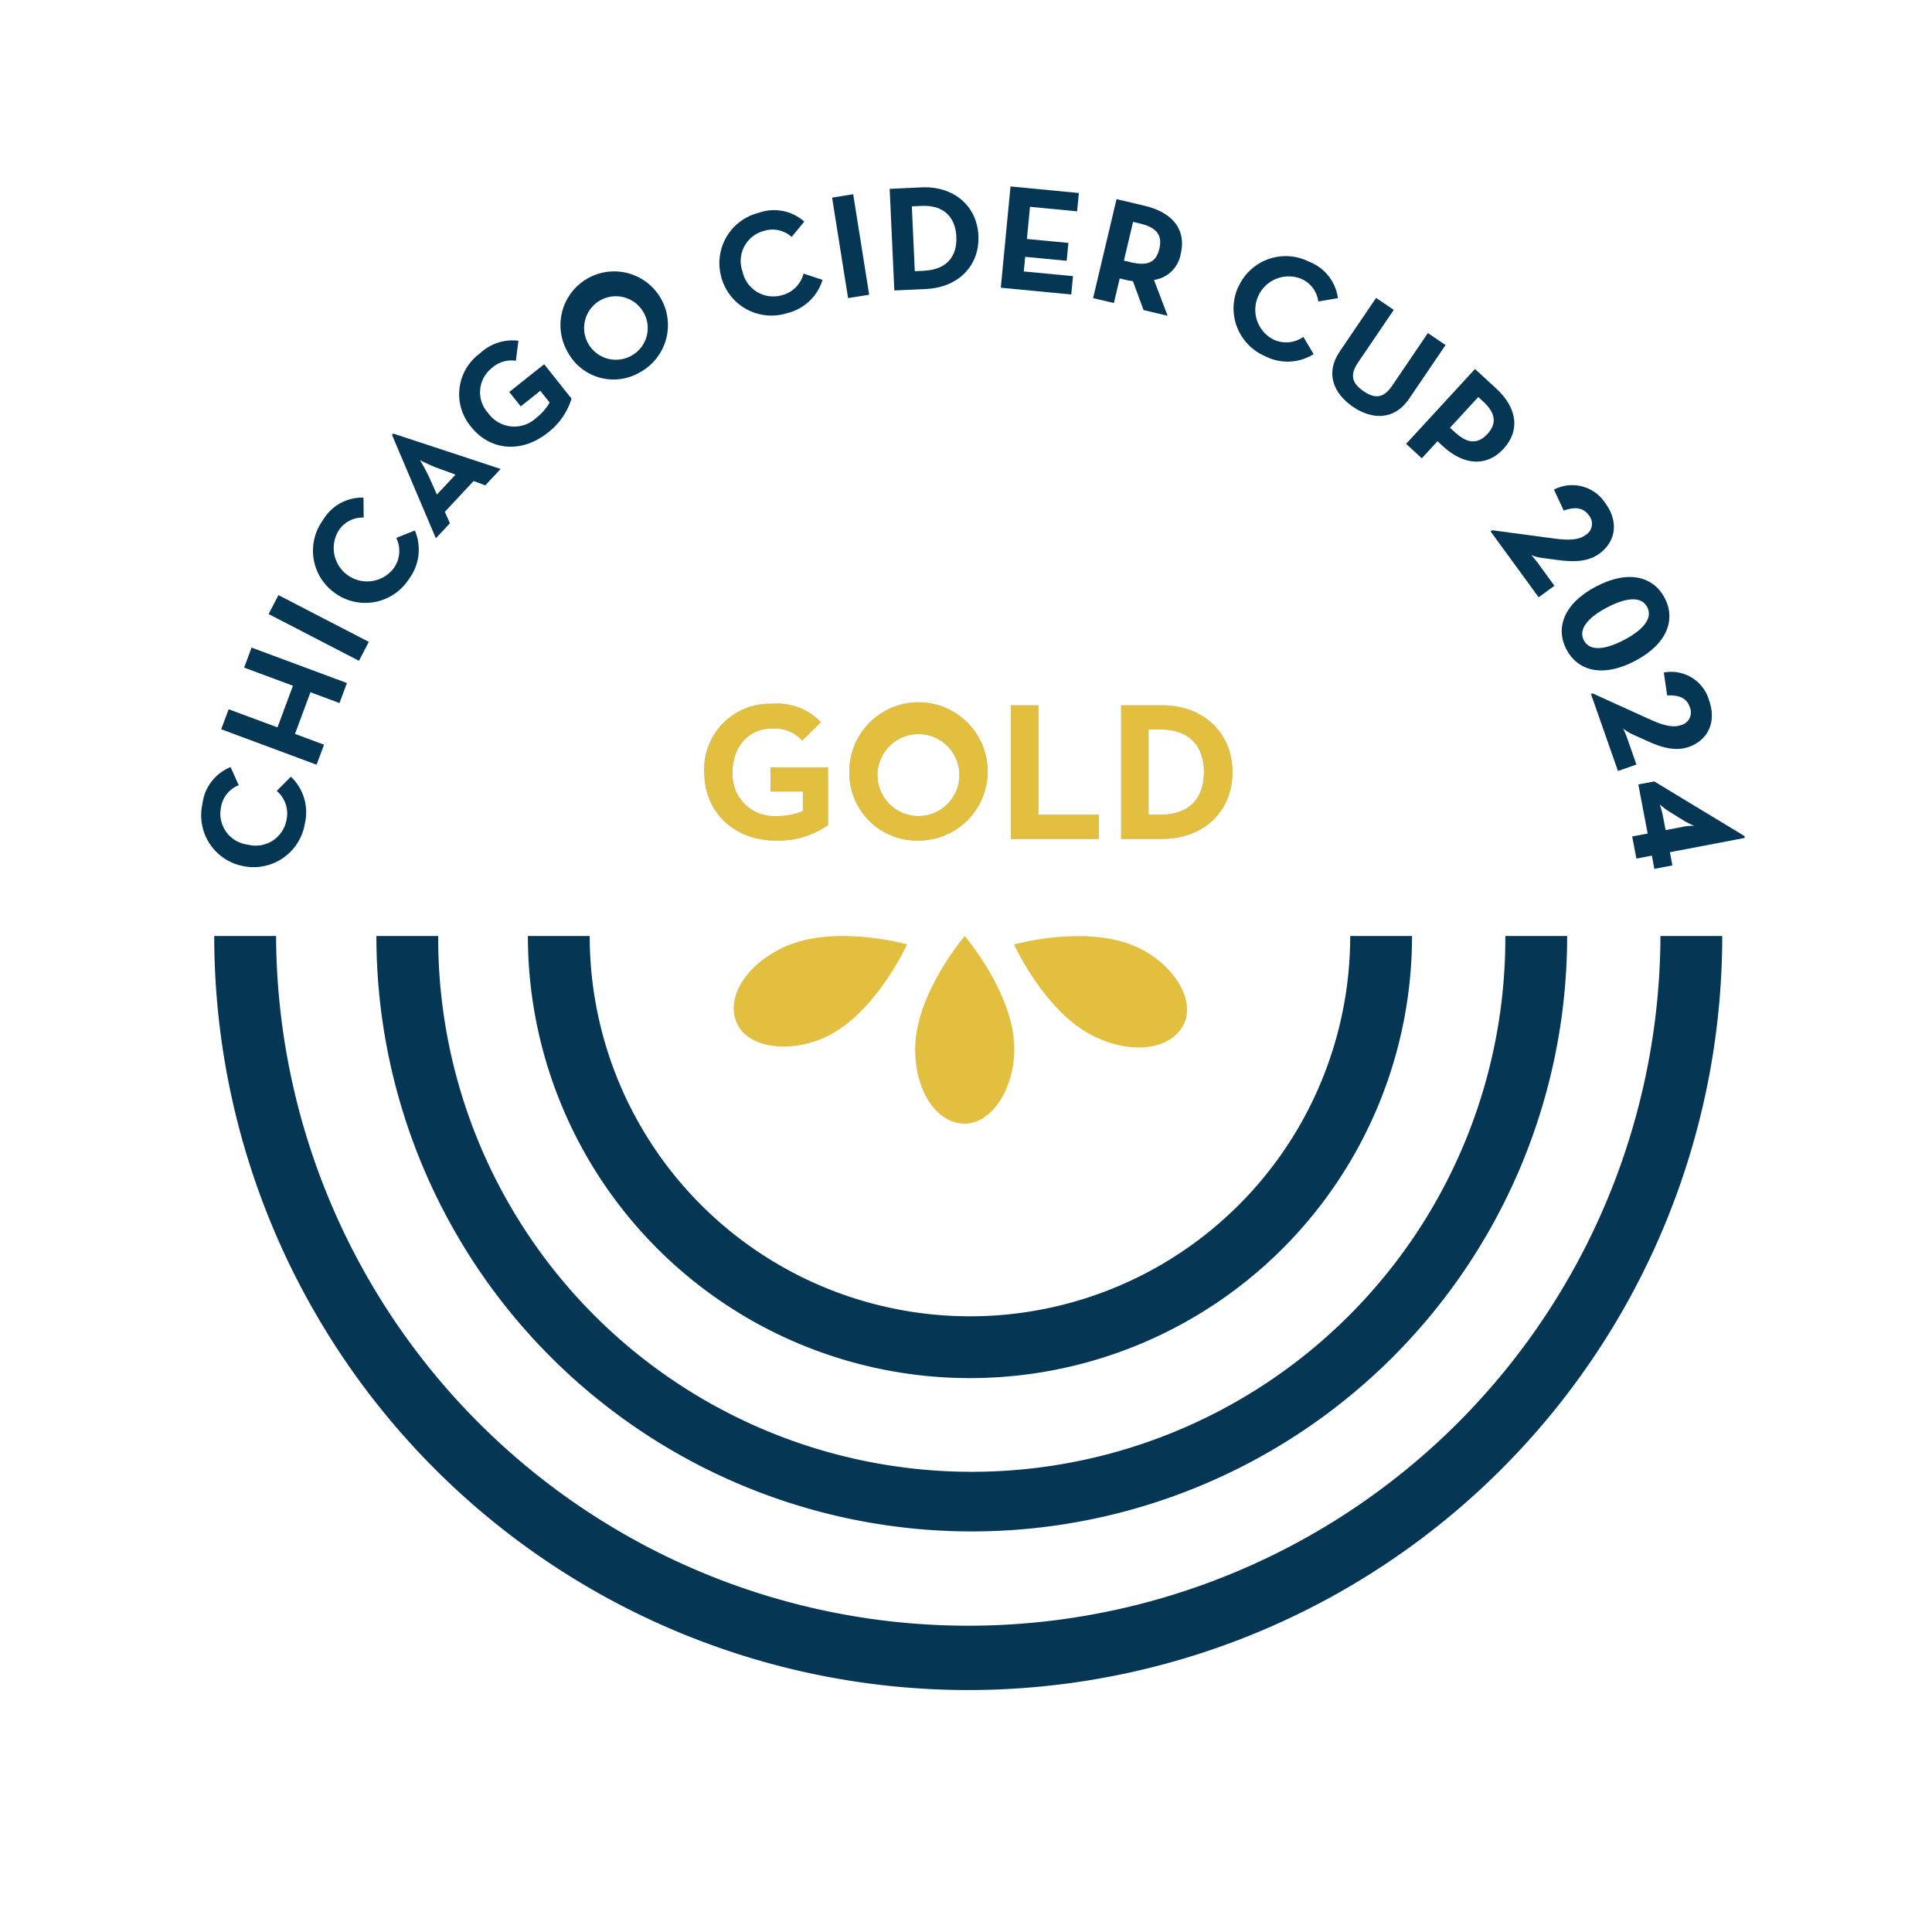 <svg xmlns="http://www.w3.org/2000/svg" xmlns:xlink="http://www.w3.org/1999/xlink" width="213" height="213" viewBox="0 0 213 213">
  <defs>
    <style>
      .cls-1 {
        fill: #fff;
      }

      .cls-2 {
        fill: #e3bf40;
      }

      .cls-3 {
        fill: #053755;
      }

      .cls-4 {
        fill: #b1b8bb;
      }

      .cls-5 {
        filter: url(#Ellipse_4);
      }
    </style>
    <filter id="Ellipse_4" x="0" y="0" width="213" height="213" filterUnits="userSpaceOnUse">
      <feOffset dy="3" input="SourceAlpha"/>
      <feGaussianBlur stdDeviation="3" result="blur"/>
      <feFlood flood-opacity="0.161"/>
      <feComposite operator="in" in2="blur"/>
      <feComposite in="SourceGraphic"/>
    </filter>
  </defs>
  <g id="Layer_1" data-name="Layer 1" transform="translate(9.345 6)">
    <g id="Group_66" data-name="Group 66">
      <g id="Group_62" data-name="Group 62">
        <g class="cls-5" transform="matrix(1, 0, 0, 1, -9.35, -6)">
          <circle id="Ellipse_4-2" data-name="Ellipse 4" class="cls-1" cx="97.5" cy="97.5" r="97.5" transform="translate(9 6)"/>
        </g>
        <g id="Group_61" data-name="Group 61" transform="translate(12.856 14.556)">
          <g id="Group_59" data-name="Group 59" transform="translate(1.418 82.637)">
            <g id="Group_58" data-name="Group 58" transform="translate(57.273)">
              <path id="Path_201" data-name="Path 201" class="cls-2" d="M173.072,184.6c0,4.3-2.445,8.227-5.466,8.227s-5.466-3.444-5.466-8.227c0-6.1,5.466-12.462,5.466-12.462s5.466,6.358,5.466,12.462" transform="translate(-142.136 -172.136)"/>
              <path id="Path_202" data-name="Path 202" class="cls-2" d="M195.042,173.382c3.89,1.813,6.42,5.692,5.144,8.43s-5.432,3.5-9.763,1.474c-5.528-2.58-8.983-10.214-8.983-10.214s8.069-2.264,13.6.316" transform="translate(-150.539 -172.142)"/>
              <path id="Path_203" data-name="Path 203" class="cls-2" d="M136.847,183.272c-3.89,1.813-8.487,1.259-9.763-1.474s.813-6.409,5.144-8.43c5.534-2.58,13.6-.316,13.6-.316s-3.45,7.64-8.983,10.22" transform="translate(-126.713 -172.133)"/>
            </g>
            <path id="Path_204" data-name="Path 204" class="cls-3" d="M191.534,172.14a83.127,83.127,0,1,1-166.254,0H32.1a76.312,76.312,0,0,0,152.623,0Z" transform="translate(-25.28 -172.136)"/>
            <path id="Path_205" data-name="Path 205" class="cls-3" d="M188.22,172.14a65.64,65.64,0,1,1-131.28,0h6.815a58.825,58.825,0,1,0,117.649,0h6.815Z" transform="translate(-39.063 -172.136)"/>
            <path id="Path_206" data-name="Path 206" class="cls-3" d="M184,172.14a48.737,48.737,0,0,1-97.474,0h6.815a41.922,41.922,0,0,0,83.844,0H184Z" transform="translate(-51.946 -172.136)"/>
          </g>
          <g id="Group_60" data-name="Group 60">
            <path id="Path_207" data-name="Path 207" class="cls-3" d="M27.428,150.076a5.708,5.708,0,0,1-4.545-6.855,5.018,5.018,0,0,1,3.106-4.071l.9,2a3.124,3.124,0,0,0-1.959,2.456A3.435,3.435,0,0,0,27.88,147.7a3.455,3.455,0,0,0,4.274-2.722,3.277,3.277,0,0,0-1.073-3.2l1.558-1.57a5.411,5.411,0,0,1,1.541,5.155A5.722,5.722,0,0,1,27.428,150.076Z" transform="translate(-22.769 -75.136)"/>
            <path id="Path_208" data-name="Path 208" class="cls-3" d="M26.64,124.826l.824-2.208,5.381,2,1.705-4.591-5.381-2,.819-2.208L40.5,119.727l-.819,2.208-3.2-1.191-1.705,4.591,3.2,1.191-.819,2.208-10.508-3.907Z" transform="translate(-24.454 -64.98)"/>
            <path id="Path_209" data-name="Path 209" class="cls-3" d="M35.9,107.659l1.084-2.089,9.96,5.155-1.084,2.089Z" transform="translate(-28.486 -60.517)"/>
            <path id="Path_210" data-name="Path 210" class="cls-3" d="M47.093,97.126a5.708,5.708,0,0,1-1.429-8.1,5.015,5.015,0,0,1,4.472-2.49l.023,2.2A3.136,3.136,0,0,0,47.381,90.2a3.682,3.682,0,0,0,6.076,4.139,3.254,3.254,0,0,0,.294-3.36l2.055-.819a5.41,5.41,0,0,1-.649,5.342,5.722,5.722,0,0,1-8.074,1.626Z" transform="translate(-32.265 -52.231)"/>
            <path id="Path_211" data-name="Path 211" class="cls-3" d="M59.99,74.177l.136-.147,11.841,3.9-1.688,1.807-1.293-.474-3.168,3.394.559,1.259-1.553,1.66-4.833-11.4ZM67,78.558l-1.988-.728c-.807-.294-1.942-.87-1.942-.87a20.472,20.472,0,0,1,1.011,1.863l.858,1.931L67,78.553Z" transform="translate(-38.974 -46.786)"/>
            <path id="Path_212" data-name="Path 212" class="cls-3" d="M74.427,65.358a5.565,5.565,0,0,1,.994-8.125,5.2,5.2,0,0,1,4.218-1.372l-.288,2.208a3.2,3.2,0,0,0-2.637.79,3.4,3.4,0,0,0-.4,4.991,3.53,3.53,0,0,0,5.262.536,5.756,5.756,0,0,0,1.5-1.717L82.05,61.378l-2.157,1.717-1.265-1.587,3.845-3.06,3.021,3.794A7.547,7.547,0,0,1,82.869,66C79.944,68.323,76.494,67.95,74.427,65.358Z" transform="translate(-44.682 -38.848)"/>
            <path id="Path_213" data-name="Path 213" class="cls-3" d="M93.755,51.461a5.925,5.925,0,1,1,7.956,2.219A5.736,5.736,0,0,1,93.755,51.461Zm8.278-4.511a3.5,3.5,0,1,0-1.3,4.918A3.471,3.471,0,0,0,102.033,46.949Z" transform="translate(-53.36 -33.189)"/>
            <path id="Path_214" data-name="Path 214" class="cls-3" d="M124.135,37.84a5.706,5.706,0,0,1,4.111-7.12,5.019,5.019,0,0,1,5.025.966l-1.395,1.694a3.14,3.14,0,0,0-3.072-.661,3.428,3.428,0,0,0-2.343,4.466,3.461,3.461,0,0,0,4.336,2.62,3.278,3.278,0,0,0,2.388-2.388l2.1.695a5.412,5.412,0,0,1-3.93,3.676,5.724,5.724,0,0,1-7.227-3.947Z" transform="translate(-66.801 -27.812)"/>
            <path id="Path_215" data-name="Path 215" class="cls-3" d="M145.92,27.673l2.326-.373,1.762,11.078-2.326.373L145.92,27.673Z" transform="translate(-76.384 -26.442)"/>
            <path id="Path_216" data-name="Path 216" class="cls-3" d="M157.16,26.117l3.512-.164c3.512-.164,6.121,2.01,6.273,5.325s-2.23,5.714-5.759,5.878l-3.512.164Zm3.817,9.023c2.541-.119,3.631-1.654,3.535-3.744s-1.321-3.523-3.862-3.4l-1.045.051.327,7.148,1.045-.045Z" transform="translate(-81.277 -25.852)"/>
            <path id="Path_217" data-name="Path 217" class="cls-3" d="M179.927,25.78l7.538.723-.192,2.021-5.195-.5-.339,3.546,4.574.435-.192,1.971-4.574-.435-.152,1.609,5.426.519-.192,2.021-7.77-.745,1.073-11.169Z" transform="translate(-90.724 -25.78)"/>
            <path id="Path_218" data-name="Path 218" class="cls-3" d="M205.1,41.113l-2.654-.627-1.18-3.2a4.426,4.426,0,0,1-.666-.107L199.816,37l-.644,2.71-2.292-.542,2.586-10.915,3.077.728c3.111.734,4.63,2.637,4,5.3a3.487,3.487,0,0,1-2.947,2.88l1.5,3.947ZM201,35.206c1.869.44,2.823.056,3.185-1.485s-.344-2.355-2.174-2.789l-.723-.169-1.011,4.269L201,35.2Z" transform="translate(-98.57 -26.855)"/>
            <path id="Path_219" data-name="Path 219" class="cls-3" d="M224.873,42.714a5.706,5.706,0,0,1,7.764-2.7,5.018,5.018,0,0,1,3.173,4.015l-2.163.373a3.143,3.143,0,0,0-1.892-2.507,3.684,3.684,0,0,0-3.117,6.663A3.265,3.265,0,0,0,232,48.3l1.135,1.9a5.4,5.4,0,0,1-5.375.215,5.726,5.726,0,0,1-2.9-7.713Z" transform="translate(-110.509 -31.715)"/>
            <path id="Path_220" data-name="Path 220" class="cls-3" d="M244.394,53.463l4.02-5.923,1.948,1.321-3.947,5.816c-.915,1.349-.672,2.276.627,3.156,1.282.87,2.219.745,3.134-.6l3.947-5.816,1.948,1.321-4.02,5.923c-1.592,2.349-4.02,2.355-6.177.892-2.185-1.485-3.072-3.744-1.479-6.087Z" transform="translate(-118.902 -35.253)"/>
            <path id="Path_221" data-name="Path 221" class="cls-3" d="M265.594,61.42l2.326,2.14c2.355,2.163,2.659,4.664.824,6.657s-4.348,1.869-6.691-.282l-.593-.548-1.728,1.88L258,69.675ZM263.387,68.4c1.412,1.3,2.547,1.31,3.58.181,1.05-1.141.92-2.292-.469-3.569l-.542-.5L262.839,67.9l.542.5Z" transform="translate(-125.179 -41.296)"/>
            <path id="Path_222" data-name="Path 222" class="cls-3" d="M274.649,89.087l7,.937c1.75.226,2.688.056,3.32-.412a1.443,1.443,0,0,0,.333-2.191c-.644-.881-1.575-.909-2.75-.5l-1.078-2.309a4.349,4.349,0,0,1,5.663,1.491c1.519,2.078,1.135,4.263-.649,5.562-1.062.774-2.405.982-4.37.734l-2.084-.271a5.385,5.385,0,0,1-1.067-.3,9.77,9.77,0,0,1,.649.768l1.909,2.614-1.739,1.27-5.3-7.261.169-.124Z" transform="translate(-132.353 -51.188)"/>
            <path id="Path_223" data-name="Path 223" class="cls-3" d="M292.159,103.087c3.614-1.9,6.347-1.078,7.572,1.248s.361,5.042-3.252,6.945-6.347,1.078-7.572-1.248S288.545,104.989,292.159,103.087Zm3.1,5.884c2.095-1.1,3.2-2.394,2.547-3.625s-2.338-1.05-4.432.051-3.2,2.394-2.547,3.625S293.164,110.071,295.259,108.97Z" transform="translate(-138.406 -58.977)"/>
            <path id="Path_224" data-name="Path 224" class="cls-3" d="M294.295,122.967l6.426,2.919c1.609.723,2.558.83,3.3.565a1.444,1.444,0,0,0,.954-2c-.361-1.028-1.242-1.327-2.49-1.27l-.367-2.524a4.346,4.346,0,0,1,4.991,3.06c.853,2.428-.147,4.41-2.23,5.138-1.242.435-2.586.243-4.393-.565l-1.92-.864a5.368,5.368,0,0,1-.937-.6,9.237,9.237,0,0,1,.4.92l1.067,3.055-2.033.711-2.976-8.487.2-.068Z" transform="translate(-140.886 -67.067)"/>
            <path id="Path_225" data-name="Path 225" class="cls-3" d="M306.567,151.21l-1.982.378-.277-1.457-1.705.327-.463-2.439,1.705-.327-1.028-5.409,1.756-.333,9.943,6.019.04.209-8.261,1.575.277,1.457Zm1.22-4.274a7.58,7.58,0,0,1,1.191-.1,7.566,7.566,0,0,1-1.1-.536l-1.66-1.028a9.428,9.428,0,0,1-1.039-.785,9.8,9.8,0,0,1,.35,1.282l.294,1.547,1.965-.373Z" transform="translate(-144.395 -76.355)"/>
          </g>
        </g>
      </g>
      <g id="Group_65" data-name="Group 65" transform="translate(68.294 71.569)">
        <g id="Group_63" data-name="Group 63">
          <path id="Path_226" data-name="Path 226" class="cls-4" d="M120.95,134.322a7.233,7.233,0,0,1,7.515-7.532,6.639,6.639,0,0,1,5.347,2.033l-2.055,2.033a4.08,4.08,0,0,0-3.292-1.344c-2.665,0-4.393,2.055-4.393,4.805a4.583,4.583,0,0,0,4.873,4.85,7.272,7.272,0,0,0,2.88-.542v-2.163h-3.552V133.8H134.6v6.364a9.564,9.564,0,0,1-5.652,1.711c-4.805,0-7.99-3.207-7.99-7.555Z" transform="translate(-120.95 -126.767)"/>
          <path id="Path_227" data-name="Path 227" class="cls-4" d="M149.29,134.3a7.623,7.623,0,1,1,7.623,7.555A7.454,7.454,0,0,1,149.29,134.3Zm12.123,0a4.518,4.518,0,1,0-4.506,4.85A4.523,4.523,0,0,0,161.413,134.3Z" transform="translate(-133.288 -126.75)"/>
          <path id="Path_228" data-name="Path 228" class="cls-4" d="M180.84,127.09h3.032v12.061h6.668v2.665h-9.7V127.1Z" transform="translate(-147.024 -126.898)"/>
          <path id="Path_229" data-name="Path 229" class="cls-4" d="M202.35,127.09h4.523c4.523,0,7.753,3.01,7.753,7.363s-3.2,7.363-7.753,7.363H202.35V127.1Zm4.37,12.061c3.269,0,4.766-1.948,4.766-4.7s-1.5-4.7-4.766-4.7h-1.344v9.4Z" transform="translate(-156.388 -126.898)"/>
        </g>
        <g id="Group_64" data-name="Group 64">
          <path id="Path_230" data-name="Path 230" class="cls-2" d="M120.95,134.322a7.233,7.233,0,0,1,7.515-7.532,6.639,6.639,0,0,1,5.347,2.033l-2.055,2.033a4.08,4.08,0,0,0-3.292-1.344c-2.665,0-4.393,2.055-4.393,4.805a4.583,4.583,0,0,0,4.873,4.85,7.272,7.272,0,0,0,2.88-.542v-2.163h-3.552V133.8H134.6v6.364a9.564,9.564,0,0,1-5.652,1.711c-4.805,0-7.99-3.207-7.99-7.555Z" transform="translate(-120.95 -126.767)"/>
          <path id="Path_231" data-name="Path 231" class="cls-2" d="M149.29,134.3a7.623,7.623,0,1,1,7.623,7.555A7.454,7.454,0,0,1,149.29,134.3Zm12.123,0a4.518,4.518,0,1,0-4.506,4.85A4.523,4.523,0,0,0,161.413,134.3Z" transform="translate(-133.288 -126.75)"/>
          <path id="Path_232" data-name="Path 232" class="cls-2" d="M180.84,127.09h3.032v12.061h6.668v2.665h-9.7V127.1Z" transform="translate(-147.024 -126.898)"/>
          <path id="Path_233" data-name="Path 233" class="cls-2" d="M202.35,127.09h4.523c4.523,0,7.753,3.01,7.753,7.363s-3.2,7.363-7.753,7.363H202.35V127.1Zm4.37,12.061c3.269,0,4.766-1.948,4.766-4.7s-1.5-4.7-4.766-4.7h-1.344v9.4Z" transform="translate(-156.388 -126.898)"/>
        </g>
      </g>
    </g>
  </g>
</svg>
